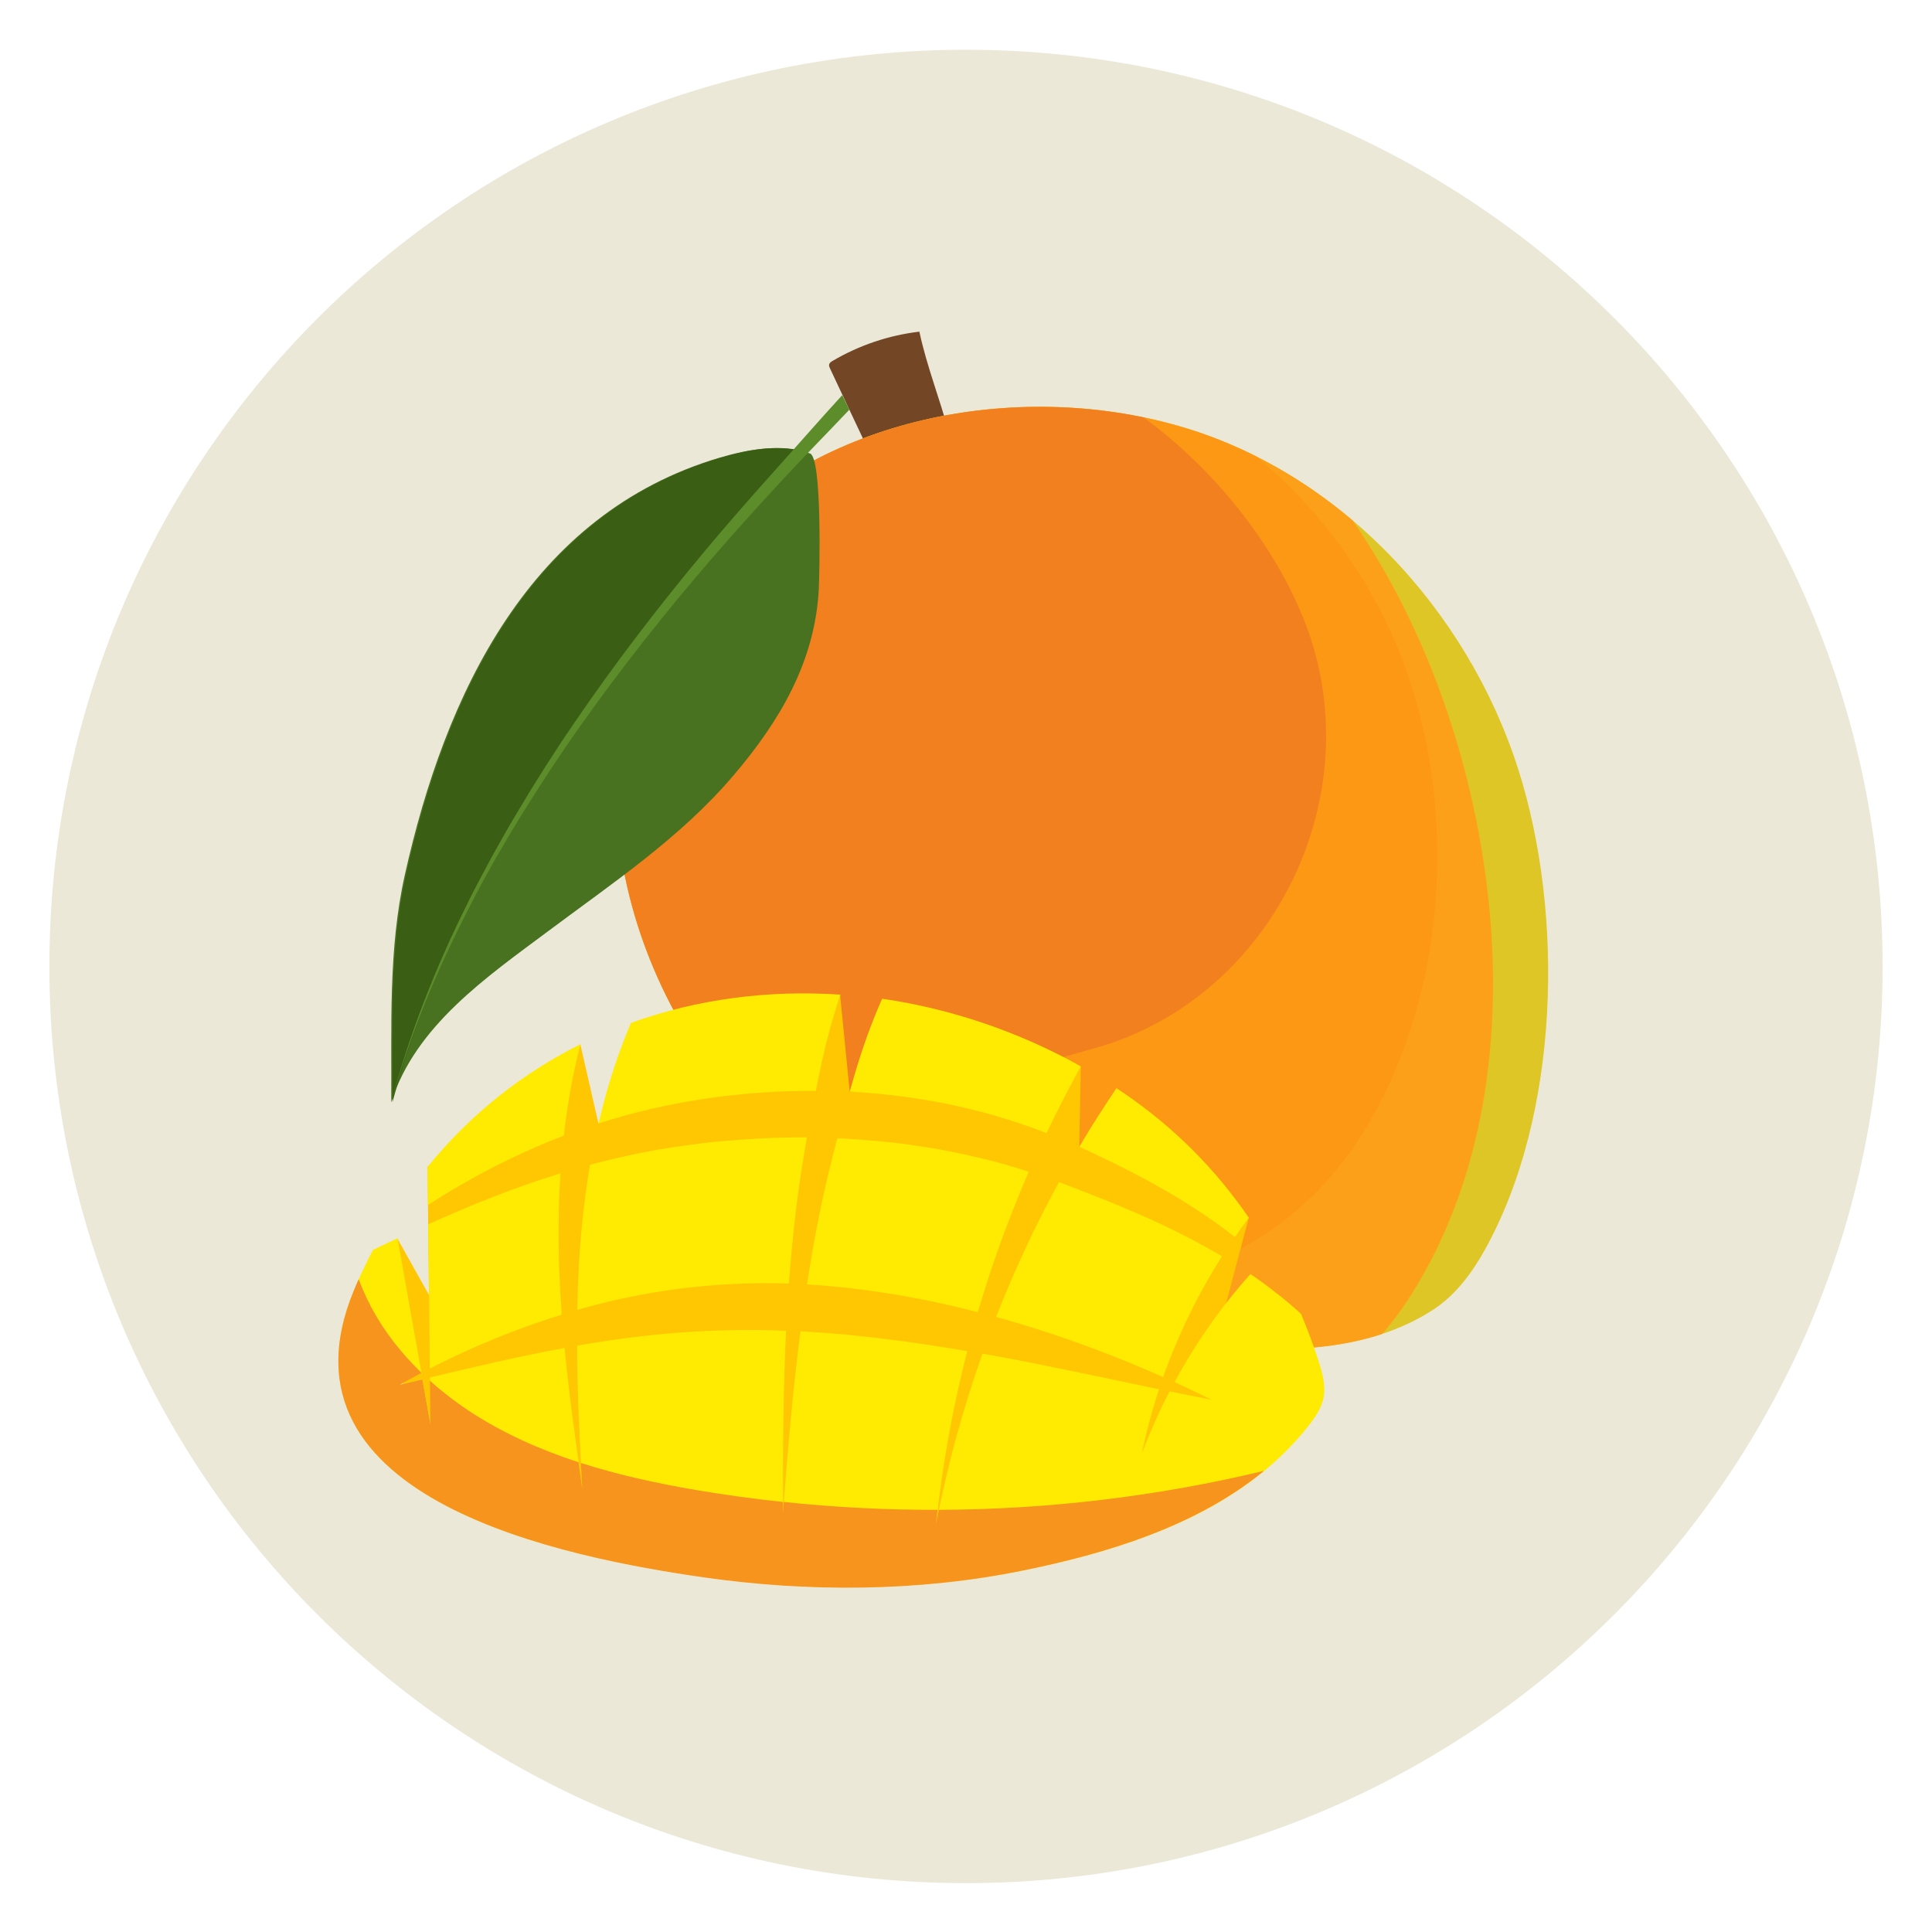 <?xml version="1.0" encoding="utf-8"?>
<!-- Generator: Adobe Illustrator 25.3.1, SVG Export Plug-In . SVG Version: 6.00 Build 0)  -->
<svg version="1.1" id="Capa_1" xmlns="http://www.w3.org/2000/svg" xmlns:xlink="http://www.w3.org/1999/xlink" x="0px" y="0px"
	 viewBox="0 0 1080 1080" style="enable-background:new 0 0 1080 1080;" xml:space="preserve">
<style type="text/css">
	.st0{fill:#ECE8D8;stroke:#ECE8D8;stroke-width:74.59;stroke-linecap:round;stroke-linejoin:round;stroke-miterlimit:22.306;}
	.st1{fill:#734626;}
	.st2{clip-path:url(#SVGID_2_);}
	.st3{fill:#FCA01A;}
	.st4{opacity:0.46;fill:#FD8D0D;}
	.st5{opacity:0.33;fill:#E15136;}
	.st6{fill:#487220;}
	.st7{fill:#3A5E14;}
	.st8{fill:#5D8D2A;}
	.st9{fill:none;}
	.st10{fill:#FFC701;}
	.st11{fill:#FFEB01;}
	.st12{fill:#F7941D;}
</style>
<g id="g3455">
	<path id="path3230-2-76" class="st0" d="M1015.1,540.3c0,262.1-212.5,475.1-475.1,475.1S64.9,802.9,64.9,540.3S277.4,65.1,540,65.1
		S1015.1,277.6,1015.1,540.3z"/>
</g>
<g>
	<g>
		<path class="st1" d="M514,185.7c0-0.1,0-0.2-0.1-0.3c-17,2-33.6,7.6-48.4,16.3c-0.9,0.5-1.8,1.1-2,2.1c-0.2,0.8,0.2,1.5,0.5,2.2
			c8.6,18.3,17.1,36.5,25.8,54.8c1,2.2,2.4,4.7,4.7,5.3c1.4,0.4,2.8,0.1,4.2-0.2c13.7-3,39.2-2.3,31.8-23.7
			C525.5,223.2,518.2,205.2,514,185.7z"/>
		<g>
			<defs>
				<path id="SVGID_1_" d="M801.2,732.1c12.4-8.1,21.6-20.4,28.8-33.4c42.1-75.6,44.5-187.9,18.7-268.7
					c-28.6-89.6-100.4-166.7-191-192.2c-89.6-25.3-200.3-4.9-263.5,67c-80.6,91.7-56.1,229,20.4,314.3c44.1,49.1,102.5,84,164.4,107
					C642.1,749.5,739.6,772.2,801.2,732.1z"/>
			</defs>
			<use xlink:href="#SVGID_1_"  style="overflow:visible;fill:#DDC626;"/>
			<clipPath id="SVGID_2_">
				<use xlink:href="#SVGID_1_"  style="overflow:visible;"/>
			</clipPath>
			<g class="st2">
				<path class="st3" d="M520,166.3c-47.7,2.5-95,17-135.9,42.9c-114.2,72.5-143.2,233.9-89.2,352.3
					c52.7,115.5,171.6,196.2,293.1,222c56.7,12,121.4,14.9,166.9-20.8c15.7-12.3,27.9-28.5,38.1-45.7c34-57.6,44.8-126.6,40.8-193.3
					C823.4,353.7,715.6,156.1,520,166.3z"/>
				<path class="st4" d="M654.2,712.9C415,772.8,161.9,435.2,394.5,251.1c46.7-37,106-57.7,164.3-54.3
					c102.5,5.9,194.8,81.9,228.5,181.4c25.8,75.8,21.2,168.5-17.1,240.6C742.6,671,701.4,701.1,654.2,712.9z"/>
				<path class="st5" d="M612.1,585.9c-88.6,24.9-211.8,65.1-259.5-14.2C287.1,463.1,382,206.3,508.2,192.3
					c91.4-10.1,186.2,69.7,220.1,152.6C768.2,442.2,712.6,557.7,612.1,585.9z"/>
			</g>
		</g>
		<g>
			<path class="st6" d="M409.9,433.6c-29.3,34.5-67.3,59.9-103.3,86.8c-34.4,25.7-74.4,53-87.9,95.8c0.3-42.8-1.7-85.5,7.6-127.1
				c22.5-100.9,69.7-201.9,176.1-233.3c16.4-4.8,34.2-7.9,50.4-2.3c6.9,2.4,5.3,68.2,4.9,76.1C455.5,370.1,435.7,403.4,409.9,433.6z
				"/>
			<path class="st7" d="M227,489.1c22.5-100.9,69.7-201.9,176.1-233.3c14.7-4.3,30.6-7.3,45.3-3.8c-59.9,64-187.2,207.6-229,364.1
				C219.6,573.4,217.7,530.7,227,489.1z"/>
			<path class="st8" d="M474.8,229c-13.7,14.5-24.5,25.3-37.9,39.8c-13.4,14.4-26.6,29.1-39.5,44c-25.7,29.8-50.2,60.8-73,93
				c-11.4,16.1-22.2,32.6-32.6,49.3c-5.2,8.4-10.1,16.9-15.1,25.4c-4.8,8.6-9.6,17.2-14,26c-18.2,35-33.3,71.6-44,109.7
				C228.8,578,243.4,541,261,505.7c4.3-8.9,9-17.6,13.7-26.3c4.8-8.6,9.6-17.3,14.7-25.7c10.1-17,20.7-33.7,31.9-50
				c22.3-32.7,46.4-64.1,71.7-94.5c12.7-15.2,25.7-30.1,38.9-44.8c13.2-14.7,25.7-29.1,38.9-43.5L474.8,229z"/>
			<g>
				<path class="st9" d="M335.2,289.8"/>
			</g>
		</g>
	</g>
	<g>
		<polygon class="st10" points="469.6,555.9 475,610.3 604.2,596.2 603.3,641.1 698.1,680.7 685.4,728.5 682.6,808.8 541.6,862.5 
			360.2,852.4 226.6,806.6 222.1,692.3 239.8,723.9 239,652.2 324.4,583.7 334.5,627.9 		"/>
		<g>
			<g>
				<g>
					<path class="st11" d="M319.1,608.1c-1.6,8.9-2.9,17.8-3.9,26.7c-20.1,7.7-39.4,17-57.8,27.7c-6.2,3.5-12.2,7.3-18.2,11.1
						l-0.2-21.3c24.3-29.9,53.4-52.6,85.5-68.6C322.4,591.8,320.6,599.9,319.1,608.1z"/>
				</g>
				<g>
					<path class="st11" d="M690.3,691.5C690.2,691.5,690.2,691.5,690.3,691.5c-20.1-15.8-42.3-28.7-65-40
						c-5.7-2.8-11.4-5.5-17.1-8.2l-4.9-2.2c6.6-11.2,13.6-22.1,20.8-32.8c1.3,0.9,2.6,1.7,3.9,2.6c28.3,19.2,51.5,42.7,70.1,69.8
						C695.4,684.3,692.8,687.9,690.3,691.5z"/>
				</g>
				<g>
					<path class="st11" d="M313.3,655.9c-0.6,9.2-0.9,18.4-1,27.6c-0.2,17.2,0.5,34.4,1.7,51.4c-25.5,7.9-50.1,18-73.7,30.1
						l-0.9-80.6C263.7,673.4,288.2,663.6,313.3,655.9z"/>
				</g>
				<g>
					<path class="st11" d="M567.8,739.3c-3.6-1.1-7.3-2.1-11-3.1c10.2-25.9,21.9-51.1,35.2-75.4l7.5,2.9c5.8,2.2,11.5,4.4,17.2,6.7
						c22.8,9.1,45,19.2,66.1,31.7c0.1,0.1,0.2,0.1,0.3,0.2c-13.6,21.4-24.6,44.1-32.9,67.5C623.5,757.9,596,747.7,567.8,739.3z"/>
				</g>
				<g>
					<path class="st11" d="M459.5,593.2c-1.2,5.5-2.4,11-3.4,16.6c-18.3-0.1-36.6,1-54.7,3.4c-12.7,1.6-25.4,3.9-37.9,6.8
						c-9.8,2.3-19.4,5-28.9,8c1.2-5.2,2.5-10.3,3.9-15.4c3.9-14,8.6-27.6,14.2-40.8c37.1-13.4,77.1-18.5,117.1-15.8
						C465.6,568.3,462.3,580.7,459.5,593.2z"/>
				</g>
				<g>
					<path class="st11" d="M197.8,721.5c3.2-7.8,6.8-15.4,10.7-22.8c4.6-2.2,9.1-4.4,13.7-6.5l13.4,75.2c-4.1,2.1-8.1,4.3-12.1,6.6
						c4.2-1,8.5-2,12.7-3l4.5,25l-0.3-26c25.2-6,50.2-11.9,75.2-16.5c2.5,26.4,6.2,52.5,10,78.6c-1.6-26.6-2.9-53.3-3-79.9
						c4.7-0.8,9.5-1.6,14.2-2.3c34.2-5.3,68.4-7.4,102.6-6c-0.3,5.8-0.5,11.7-0.7,17.5c-1,28.1-1.1,56.2-1,84.3
						c2.1-28,4.4-56,7.6-83.8c0.7-5.9,1.4-11.8,2.2-17.7c0.8,0,1.6,0.1,2.3,0.1c30.3,1.8,60.6,5.8,90.9,11
						c-8.2,31.8-14,64.1-17.4,96.5c6.2-32.4,15-64.2,25.9-95.1c4.6,0.8,9.2,1.7,13.8,2.5c28.2,5.3,56.4,11.5,84.9,17.4
						c-3.9,11.8-7.1,23.8-9.6,35.9c4.5-11.9,9.7-23.5,15.5-34.7c7.7,1.6,15.5,3.1,23.3,4.6c-6.8-3.4-13.6-6.6-20.5-9.8
						c11.8-21.9,26.1-42.2,42.4-60.4c4.9,3.3,9.7,6.8,14.3,10.5c2.5,1.8,4.8,3.8,7.2,5.8c2.3,1.9,4.6,3.9,6.8,6
						c3.5,8.3,6.7,16.8,9.5,25.5c2.3,7,4.5,14.5,3,21.7c-1.2,5.5-4.4,10.2-7.7,14.5c-38,49.3-102.5,70-159.9,81.6
						c-58.7,11.9-120.3,12.2-179,3.7C318.5,870.9,149.3,839.2,197.8,721.5z"/>
				</g>
				<g>
					<path class="st11" d="M441,717.5c-36.5-1.2-73.3,2.9-108.4,12c-3.3,0.9-6.6,1.8-9.9,2.7c0.3-16.1,1.1-32.2,2.7-48.1
						c1.1-11.1,2.6-22.1,4.4-33c0.9-0.2,1.8-0.5,2.7-0.7c5.9-1.5,11.8-3,17.7-4.2c5.9-1.4,11.9-2.4,17.8-3.6c12-1.9,23.8-3.7,36-4.7
						c12.1-1,24.2-1.9,36.2-2c3.6-0.1,7.3-0.1,10.9-0.1c-2.4,13.5-4.6,27.3-6.2,41C443.3,690.5,442,704,441,717.5z"/>
				</g>
				<g>
					<path class="st11" d="M585,633.4c-10.1-3.9-20.4-7.4-30.8-10.3c-24.8-7-50.4-11.1-76.1-12.7c-1-0.1-2-0.1-3.1-0.2
						c1.2-4,2.3-8.1,3.5-12.1c4-13.2,8.6-26.1,14-38.4c0.2-0.5,0.4-0.9,0.7-1.4c38.3,5.6,76.1,18.3,111,37.8
						C597.4,608.4,591,620.9,585,633.4z"/>
				</g>
				<g>
					<path class="st11" d="M451.3,718c-0.1,0-0.1,0-0.2,0c2-13,4.3-26,6.9-38.9c2.7-13.7,6-27.1,9.5-40.7c0.2-0.7,0.4-1.4,0.6-2.1
						c2.8,0.1,5.6,0.2,8.4,0.5c6,0.3,12,0.9,18,1.4c6,0.7,12,1.3,17.9,2.3c11.9,1.6,23.7,4.1,35.4,6.8c9.2,2.1,18.3,4.8,27.3,7.7
						c-11.1,25.6-20.7,51.9-28.5,78.5C515.6,725.5,483.7,720,451.3,718z"/>
				</g>
			</g>
		</g>
		<path class="st12" d="M572,877.9c46.1-9.4,96.7-24.5,134.6-55.7c-59.5,14.3-120.6,21.6-181.8,21.8c-0.5,2.6-1.1,5.2-1.6,7.8
			c0.3-2.6,0.6-5.2,0.9-7.8c-28.7,0.1-57.5-1.4-86-4.4c-0.2,2-0.3,4-0.5,6.1c0-2,0-4.1,0-6.1c-16.3-1.7-32.5-4-48.7-6.7
			c-21.6-3.7-43.3-8.4-64.2-15.1c0.3,4.8,0.5,9.5,0.8,14.3c-0.7-4.9-1.4-9.8-2.1-14.7c-21.5-7-42.2-16.2-61.1-28.6
			c-7.7-5.1-15.1-10.8-22-17l0.3,24.3l-4.5-25c-4.2,1-8.5,2-12.7,3c4-2.2,8-4.4,12.1-6.6l-0.1-0.3c-4-3.9-7.8-7.9-11.3-12.1
			c-10.8-12.8-18.3-25.9-23.6-40c-1,2.2-1.9,4.3-2.8,6.5C149.3,839.2,318.5,870.9,393,881.7C451.7,890.1,513.3,889.9,572,877.9z"/>
	</g>
</g>
</svg>
